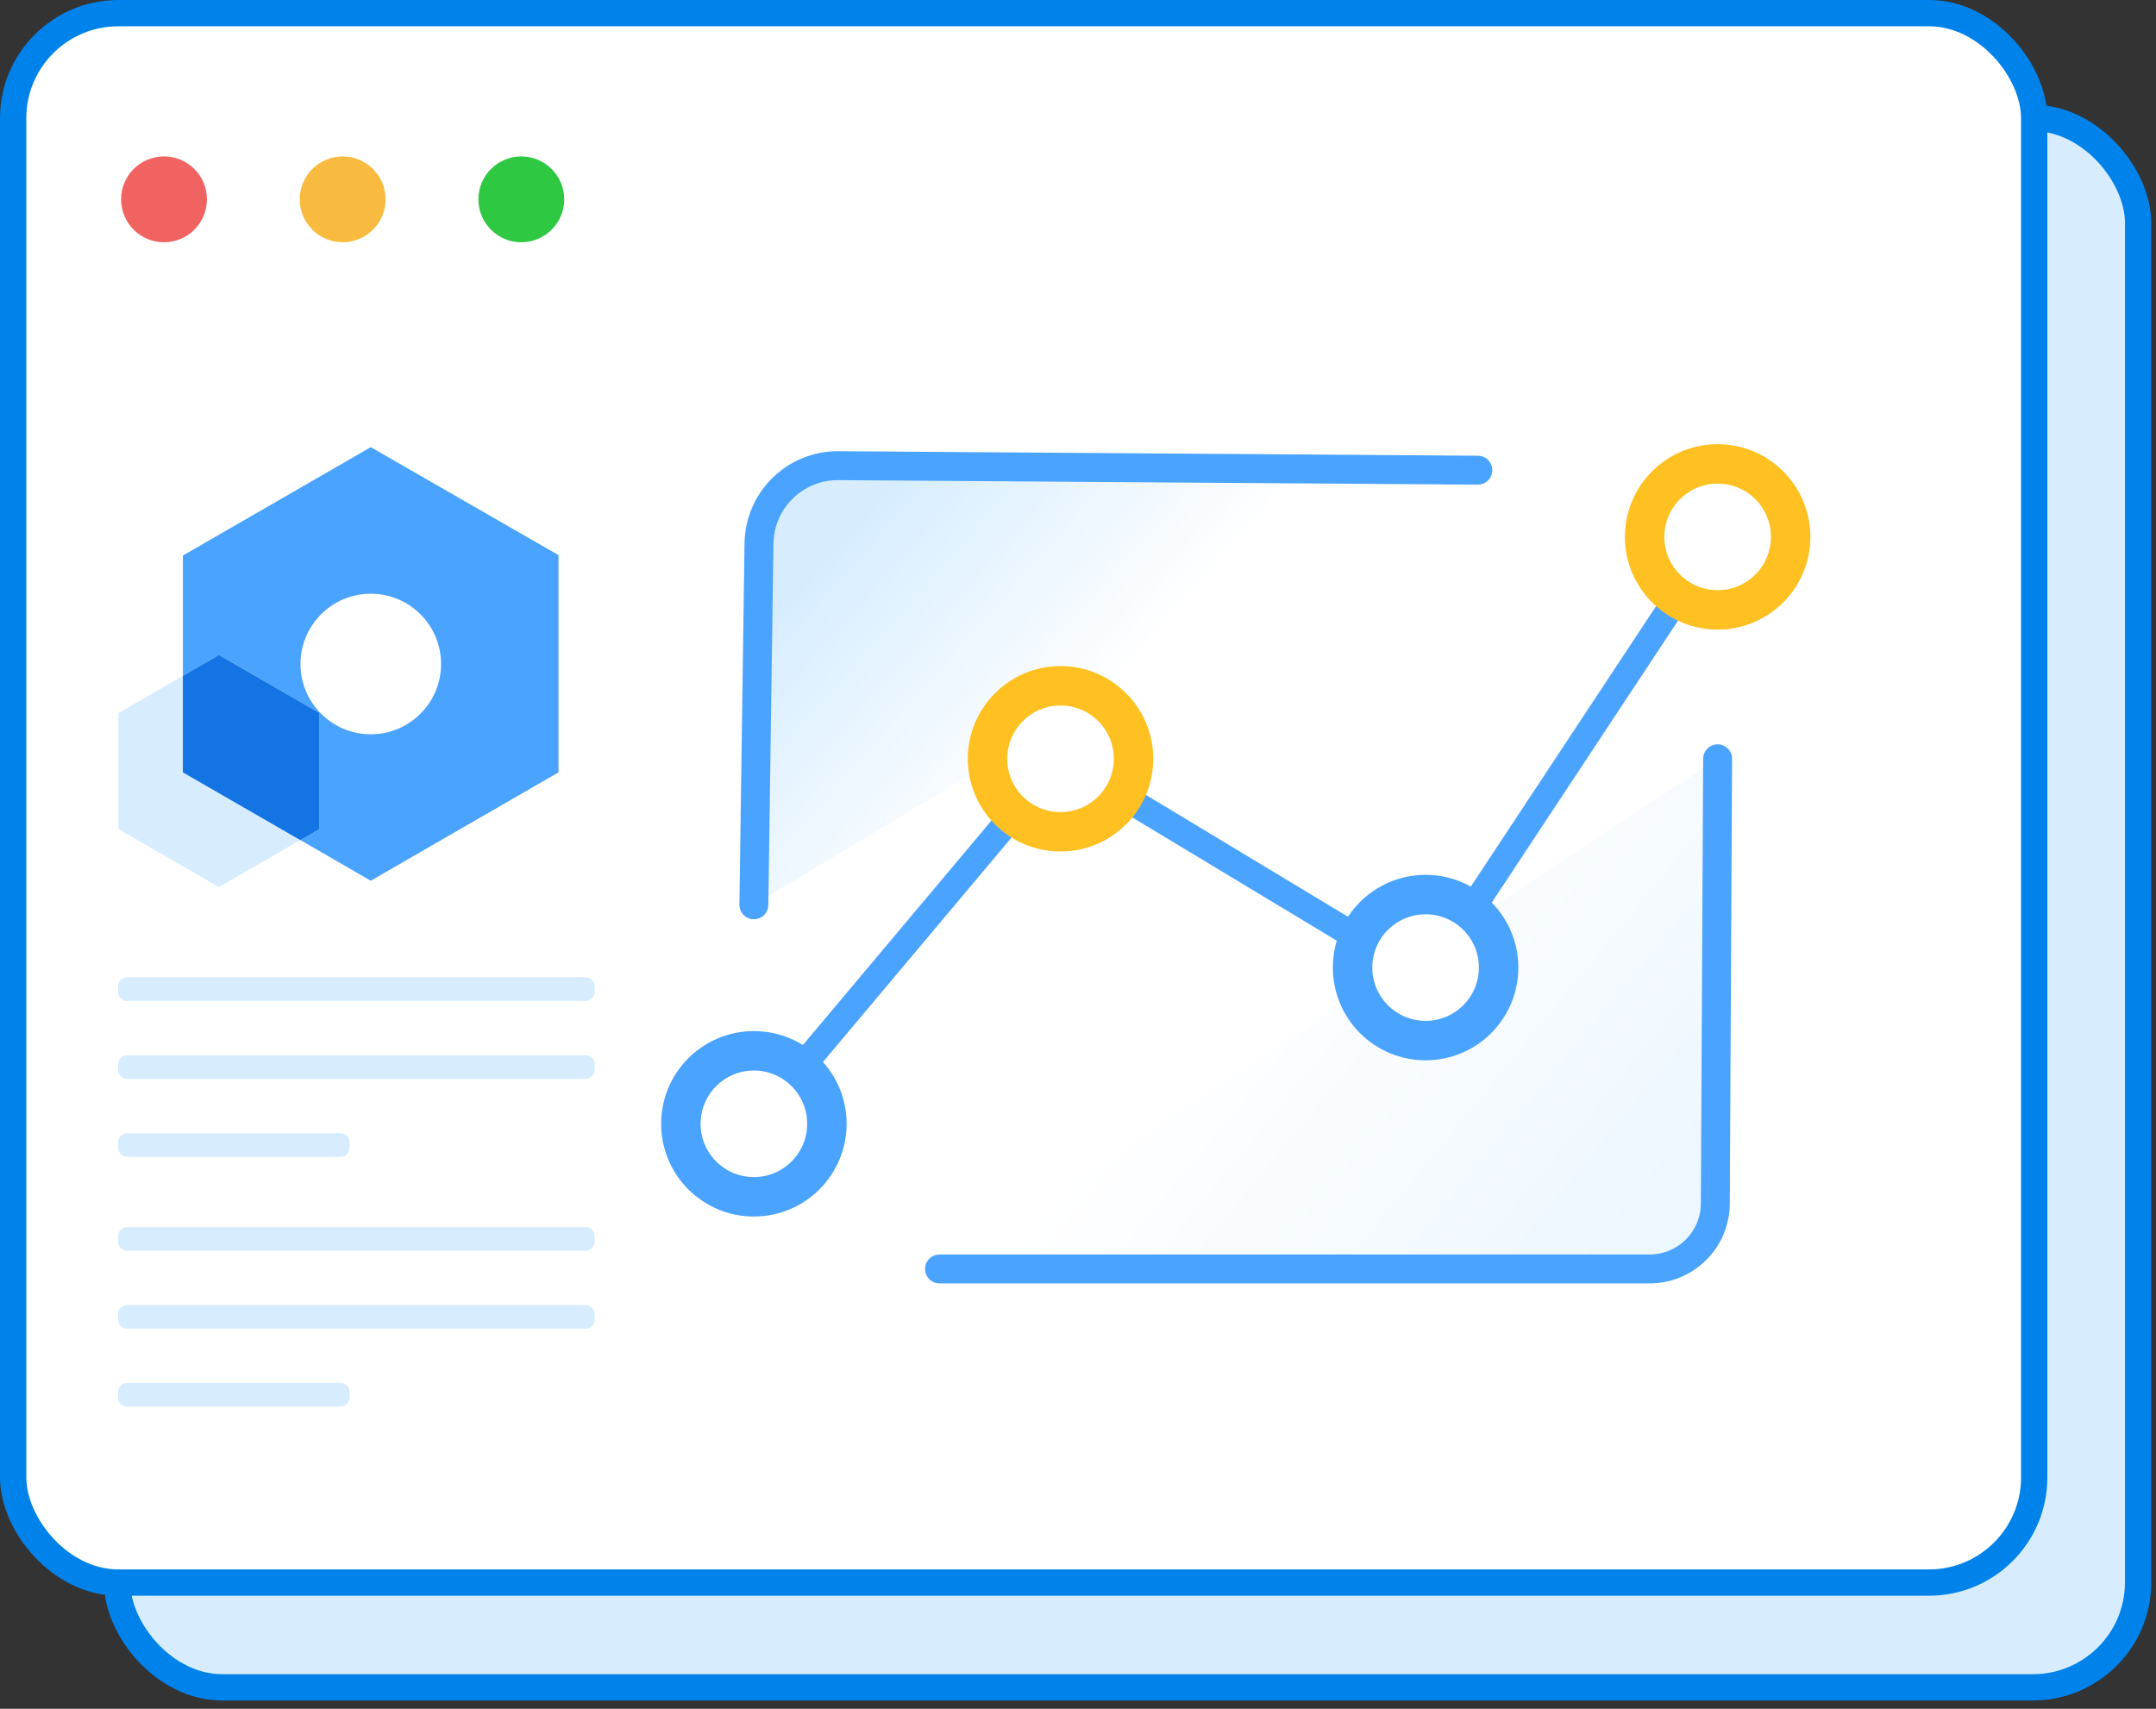 <?xml version="1.0" encoding="UTF-8"?>
<svg width="164px" height="130px" viewBox="0 0 164 130" version="1.1" xmlns="http://www.w3.org/2000/svg" xmlns:xlink="http://www.w3.org/1999/xlink">
    <rect x="0" y="0" width="164" height="130" fill="#333333" stroke="none"/>
    <title>分组 7</title>
    <defs>
        <linearGradient x1="6.917%" y1="26.97%" x2="50%" y2="50%" id="linearGradient-1">
            <stop stop-color="#D7EDFF" offset="0%"></stop>
            <stop stop-color="#FFFFFF" offset="100%"></stop>
        </linearGradient>
        <linearGradient x1="-82.381%" y1="-9.569%" x2="58.078%" y2="66.305%" id="linearGradient-2">
            <stop stop-color="#D7EDFF" offset="0%"></stop>
            <stop stop-color="#FFFFFF" offset="100%"></stop>
        </linearGradient>
    </defs>
    <g id="页面-1" stroke="none" stroke-width="1" fill="none" fill-rule="evenodd">
        <g id="边写边搜" transform="translate(-428, -1014)">
            <g id="使用边写边搜，快速成文" transform="translate(410, 1014)">
                <g id="分组-7" transform="translate(18, 0)">
                    <g id="分组-11-copy">
                        <rect id="矩形-copy" stroke="#0082EB" stroke-width="2" fill="#D7EDFF" x="8.906" y="8.971" width="153.735" height="119.4" rx="8"></rect>
                        <rect id="矩形-copy" stroke="#0082EB" stroke-width="2" fill="#FFFFFF" x="1" y="1" width="153.735" height="119.4" rx="8"></rect>
                        <circle id="椭圆形-copy" fill="#F06361" fill-rule="nonzero" cx="12.476" cy="15.166" r="3.265"></circle>
                        <circle id="椭圆形-copy-2" fill="#F8BB3F" fill-rule="nonzero" cx="26.065" cy="15.166" r="3.265"></circle>
                        <circle id="椭圆形-copy-3" fill="#2FC843" fill-rule="nonzero" cx="39.654" cy="15.166" r="3.265"></circle>
                        <path d="M44.548,95.155 L9.668,95.155 C9.29,95.155 8.981,94.846 8.981,94.468 L8.981,94.039 C8.981,93.661 9.289,93.352 9.668,93.352 L44.548,93.352 C44.926,93.352 45.236,93.661 45.236,94.039 L45.236,94.468 C45.236,94.846 44.926,95.155 44.548,95.155 Z" id="路径" fill="#D7EDFF" fill-rule="nonzero"></path>
                        <path d="M44.548,101.083 L9.668,101.083 C9.29,101.083 8.981,100.775 8.981,100.396 L8.981,99.968 C8.981,99.59 9.289,99.28 9.668,99.28 L44.548,99.28 C44.926,99.28 45.236,99.589 45.236,99.968 L45.236,100.396 C45.236,100.775 44.926,101.083 44.548,101.083 Z" id="路径" fill="#D7EDFF" fill-rule="nonzero"></path>
                        <path d="M25.908,107.012 L9.667,107.012 C9.289,107.012 8.98,106.703 8.98,106.325 L8.98,105.896 C8.98,105.518 9.289,105.209 9.667,105.209 L25.908,105.209 C26.285,105.209 26.595,105.518 26.595,105.896 L26.595,106.325 C26.595,106.702 26.286,107.012 25.908,107.012 Z" id="路径" fill="#D7EDFF" fill-rule="nonzero"></path>
                        <path d="M44.548,76.155 L9.668,76.155 C9.29,76.155 8.981,75.846 8.981,75.468 L8.981,75.039 C8.981,74.661 9.289,74.352 9.668,74.352 L44.548,74.352 C44.926,74.352 45.236,74.661 45.236,75.039 L45.236,75.468 C45.236,75.846 44.926,76.155 44.548,76.155 Z" id="路径" fill="#D7EDFF" fill-rule="nonzero"></path>
                        <path d="M44.548,82.083 L9.668,82.083 C9.29,82.083 8.981,81.775 8.981,81.396 L8.981,80.968 C8.981,80.59 9.289,80.28 9.668,80.28 L44.548,80.28 C44.926,80.28 45.236,80.589 45.236,80.968 L45.236,81.396 C45.236,81.775 44.926,82.083 44.548,82.083 Z" id="路径" fill="#D7EDFF" fill-rule="nonzero"></path>
                        <path d="M25.908,88.012 L9.667,88.012 C9.289,88.012 8.98,87.703 8.98,87.325 L8.98,86.896 C8.98,86.518 9.289,86.209 9.667,86.209 L25.908,86.209 C26.285,86.209 26.595,86.518 26.595,86.896 L26.595,87.325 C26.595,87.702 26.286,88.012 25.908,88.012 Z" id="路径" fill="#D7EDFF" fill-rule="nonzero"></path>
                    </g>
                    <g id="分组-6" transform="translate(51.791, 35.292)">
                        <path d="M5.554,33.544 L5.942,6.052 C5.989,2.755 8.687,0.113 11.984,0.136 L60.625,0.479 L60.625,0.479" id="路径-2" stroke="#49A3FF" stroke-width="2.2" fill="url(#linearGradient-1)" stroke-linecap="round" stroke-linejoin="round"></path>
                        <path d="M19.674,61.249 L19.849,27.411 C19.863,24.66 22.097,22.437 24.849,22.437 L78.864,22.437 L78.864,22.437" id="路径-2" stroke="#49A3FF" stroke-width="2.2" fill="url(#linearGradient-2)" stroke-linecap="round" stroke-linejoin="round" transform="translate(49.269, 41.843) rotate(-180) translate(-49.269, -41.843) "></path>
                        <path d="M5.554,50.206 L25.58,26.364 C27.48,24.103 30.743,23.56 33.273,25.085 L51.718,36.207 C54.474,37.868 58.049,37.06 59.822,34.376 L78.864,5.554 L78.864,5.554" id="路径-3" stroke="#49A3FF" stroke-width="2"></path>
                        <circle id="椭圆形" stroke="#FFC021" stroke-width="3" fill="#FFFFFF" cx="28.88" cy="22.437" r="5.554"></circle>
                        <circle id="椭圆形" stroke="#49A3FF" stroke-width="3" fill="#FFFFFF" cx="56.649" cy="38.32" r="5.554"></circle>
                        <circle id="椭圆形" stroke="#FFC021" stroke-width="3" fill="#FFFFFF" cx="78.864" cy="5.554" r="5.554"></circle>
                        <circle id="椭圆形" stroke="#49A3FF" stroke-width="3" fill="#FFFFFF" cx="5.554" cy="50.206" r="5.554"></circle>
                    </g>
                    <g id="huabanfuben" transform="translate(9, 34)" fill-rule="nonzero">
                        <path d="M19.203,0.02 L4.913,8.263 L4.913,17.421 L7.654,15.836 L15.295,20.25 L15.295,29.076 L13.847,29.912 L19.203,33.004 L33.483,24.76 L33.483,8.234 L19.203,0.02 Z M19.203,21.863 C16.25,21.863 13.856,19.47 13.856,16.517 C13.856,13.564 16.25,11.17 19.203,11.17 C22.156,11.17 24.55,13.564 24.55,16.517 C24.55,19.47 22.156,21.863 19.203,21.863 L19.203,21.863 Z" id="形状" fill="#49A3FF"></path>
                        <polygon id="路径" fill="#D7EDFF" points="4.913 17.421 0.014 20.25 0.014 29.076 7.654 33.49 13.847 29.912 4.913 24.76"></polygon>
                        <polygon id="路径" fill="#73B4FF" points="15.295 20.25 7.654 15.836 4.913 17.421 4.913 24.76 13.847 29.912 15.295 29.076"></polygon>
                        <polygon id="路径" fill="#1474E4" points="15.295 20.25 7.654 15.836 4.913 17.421 4.913 24.76 13.847 29.912 15.295 29.076"></polygon>
                    </g>
                </g>
            </g>
        </g>
    </g>
</svg>